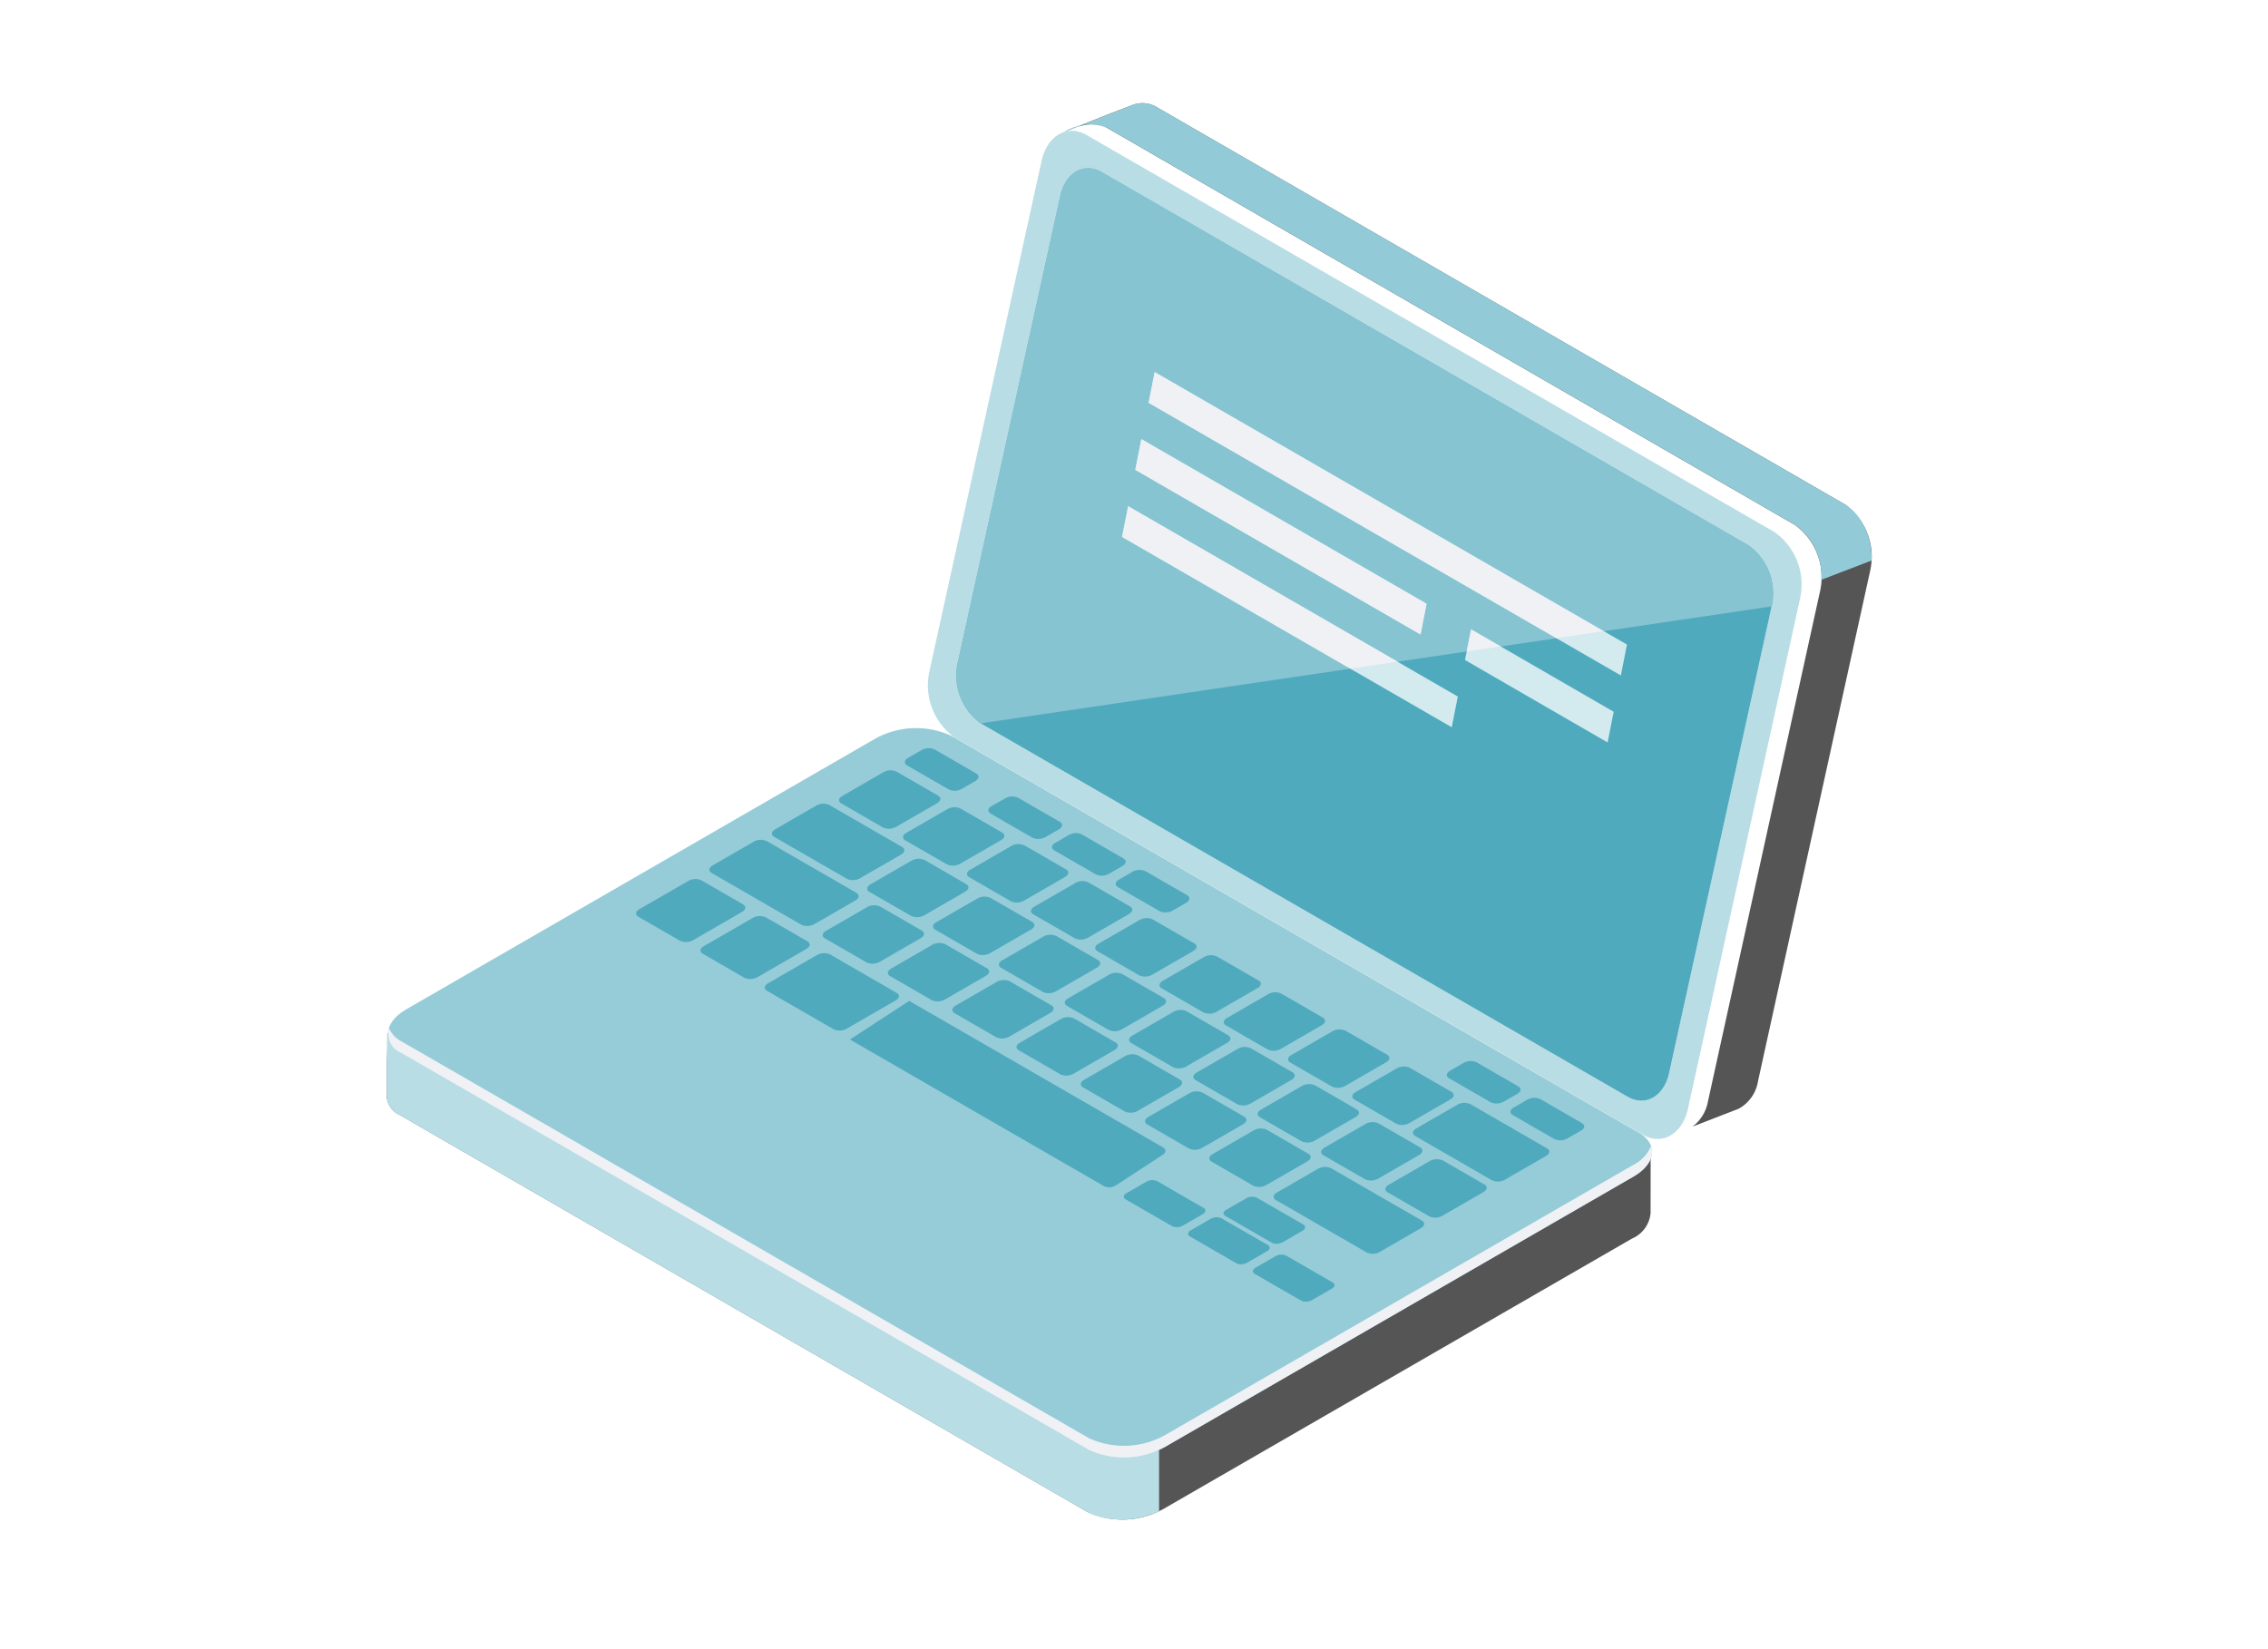 <svg xmlns="http://www.w3.org/2000/svg" width="88" height="64" viewBox="0 0 88 64">
  <g id="Gruppe_358" data-name="Gruppe 358" transform="translate(-1236 -2377)">
    <rect id="Rechteck_22" data-name="Rechteck 22" width="88" height="64" transform="translate(1236 2377)" fill="#fff"/>
    <g id="Gruppe_286" data-name="Gruppe 286" transform="translate(1132.751 1959.613)">
      <g id="Gruppe_283" data-name="Gruppe 283">
        <path id="Pfad_1924" data-name="Pfad 1924" d="M174.837,436.964l-26.694-15.412a1.078,1.078,0,0,0-.9-.11v0l-.048.018-.012.005-.965.369-1.607.645s.956-.5,1.588-.132l26.693,15.412a2.5,2.5,0,0,1,.974,2.583l-4.348,19.792a1.566,1.566,0,0,1-.6.975l.735-.284,1.054-.409a1.483,1.483,0,0,0,.755-1.074l4.348-19.792A2.5,2.5,0,0,0,174.837,436.964Z" fill="#555"/>
      </g>
      <path id="Pfad_1925" data-name="Pfad 1925" d="M146.2,422.344l26.693,15.412a2.428,2.428,0,0,1,1.024,2.133l1.949-.748a2.749,2.749,0,0,0-.186-1.111l0,0-.011-.025c-.006-.014-.013-.026-.019-.04a2.544,2.544,0,0,0-.226-.419c-.016-.023-.029-.047-.045-.069a1.9,1.9,0,0,0-.326-.353l-.014-.016,0,0a1.514,1.514,0,0,0-.2-.144l-26.694-15.412a1.075,1.075,0,0,0-.9-.11v0l-.048.018-.012.005-.965.369-1.737.71A1.867,1.867,0,0,1,146.2,422.344Z" fill="#92cad7"/>
      <path id="Pfad_1926" data-name="Pfad 1926" d="M166.981,461.42l-26.694-15.412a2.5,2.5,0,0,1-.973-2.583l4.348-19.791c.218-.991,1.006-1.44,1.761-1l26.694,15.411a2.5,2.5,0,0,1,.973,2.583l-4.348,19.792C168.525,461.406,167.736,461.856,166.981,461.42Z" fill="#b9dde5"/>
      <path id="Pfad_1927" data-name="Pfad 1927" d="M166.4,459.948,141.3,445.46a2.287,2.287,0,0,1-.89-2.363l3.979-18.111c.2-.907.92-1.318,1.611-.919L171.1,438.554a2.288,2.288,0,0,1,.891,2.364l-3.979,18.111C167.815,459.935,167.093,460.347,166.4,459.948Z" fill="#fff"/>
      <path id="Pfad_1928" data-name="Pfad 1928" d="M166.4,459.948,141.3,445.46a2.287,2.287,0,0,1-.89-2.363l3.979-18.111c.2-.907.92-1.318,1.611-.919L171.1,438.554a2.288,2.288,0,0,1,.891,2.364l-3.979,18.111C167.815,459.935,167.093,460.347,166.4,459.948Z" fill="#50aabe"/>
      <path id="Pfad_1929" data-name="Pfad 1929" d="M141.3,445.46a2.287,2.287,0,0,1-.89-2.363l3.979-18.111c.2-.907.92-1.318,1.611-.919L171.1,438.554a2.288,2.288,0,0,1,.891,2.364Z" fill="#86c4d2"/>
      <path id="Pfad_1930" data-name="Pfad 1930" d="M167.295,462.329l-3.649.436-23.554-13.6a3.275,3.275,0,0,0-2.946.122l-18.823,8.252-.074,1.09v1.252h0a.859.859,0,0,0,.507.773l26.693,15.412a3.276,3.276,0,0,0,2.946-.122l18.177-10.491a1.191,1.191,0,0,0,.721-.991h0Z" fill="#555"/>
      <path id="Pfad_1931" data-name="Pfad 1931" d="M149.6,454.654l-1.674-.966h-18.4l-11.257,3.8-.019,1.145v1.252h0a.859.859,0,0,0,.507.773l26.693,15.412a1.936,1.936,0,0,0,.269.121v0l.019.005a2.591,2.591,0,0,0,.519.126c.041.006.081.009.122.014a3.559,3.559,0,0,0,.528.016c.02,0,.038,0,.058,0h.006a3.439,3.439,0,0,0,1.251-.315v-2.792h-.875Z" fill="#b9dde5"/>
      <path id="Pfad_1932" data-name="Pfad 1932" d="M145.506,473.66l-26.693-15.411c-.756-.436-.661-1.2.211-1.7L137.2,446.057a3.275,3.275,0,0,1,2.946-.122l26.693,15.412c.756.436.661,1.2-.211,1.7l-18.177,10.49A3.272,3.272,0,0,1,145.506,473.66Z" fill="#96ccd8"/>
      <path id="Pfad_1933" data-name="Pfad 1933" d="M166.629,462.59l-18.177,10.491a3.275,3.275,0,0,1-2.946.122l-26.693-15.411a1,1,0,0,1-.47-.514.808.808,0,0,0,.47.971l26.693,15.411a3.272,3.272,0,0,0,2.946-.122l18.177-10.49c.586-.339.819-.794.681-1.188A1.421,1.421,0,0,1,166.629,462.59Z" fill="#eff1f5"/>
      <g id="Gruppe_284" data-name="Gruppe 284">
        <path id="Pfad_1934" data-name="Pfad 1934" d="M129.632,453.895l-1.615-.932c-.13-.075-.114-.206.036-.292l1.906-1.1a.563.563,0,0,1,.506-.021l1.615.933c.13.075.114.205-.036.292l-1.906,1.1A.56.56,0,0,1,129.632,453.895Z" fill="#50aabe"/>
        <path id="Pfad_1935" data-name="Pfad 1935" d="M132.131,455.332l-1.615-.933c-.13-.075-.114-.2.036-.292l1.906-1.1a.561.561,0,0,1,.506-.021l1.615.932c.13.075.114.206-.036.292l-1.906,1.1A.567.567,0,0,1,132.131,455.332Z" fill="#50aabe"/>
        <path id="Pfad_1936" data-name="Pfad 1936" d="M139.4,456.2l-1.615-.933c-.129-.075-.113-.2.037-.292l1.6-.924a.563.563,0,0,1,.506-.021l1.615.933c.129.075.113.2-.037.292l-1.6.924A.564.564,0,0,1,139.4,456.2Z" fill="#50aabe"/>
        <path id="Pfad_1937" data-name="Pfad 1937" d="M136.873,454.737l-1.615-.932c-.13-.075-.113-.206.036-.292l1.6-.924a.561.561,0,0,1,.506-.021l1.615.932c.13.075.114.206-.036.292l-1.6.924A.56.56,0,0,1,136.873,454.737Z" fill="#50aabe"/>
        <path id="Pfad_1938" data-name="Pfad 1938" d="M134.338,453.273l-3.479-2.008c-.129-.075-.113-.205.037-.292l1.6-.924a.563.563,0,0,1,.506-.021l3.478,2.009c.13.074.113.205-.036.292l-1.6.923A.558.558,0,0,1,134.338,453.273Z" fill="#50aabe"/>
        <path id="Pfad_1939" data-name="Pfad 1939" d="M136.11,451.493l-2.823-1.629c-.13-.075-.113-.206.036-.292l1.6-.924a.558.558,0,0,1,.505-.021l2.823,1.629c.13.075.114.206-.036.292l-1.6.924A.56.56,0,0,1,136.11,451.493Z" fill="#50aabe"/>
        <path id="Pfad_1940" data-name="Pfad 1940" d="M141.9,457.639l-1.615-.933c-.129-.075-.113-.2.037-.292l1.6-.924a.563.563,0,0,1,.506-.021l1.615.933c.129.075.113.2-.037.292l-1.6.924A.567.567,0,0,1,141.9,457.639Z" fill="#50aabe"/>
        <path id="Pfad_1941" data-name="Pfad 1941" d="M144.392,459.079l-1.615-.933c-.129-.075-.113-.206.037-.292l1.6-.924a.563.563,0,0,1,.506-.021l1.615.933c.129.074.113.2-.037.292l-1.6.924A.567.567,0,0,1,144.392,459.079Z" fill="#50aabe"/>
        <path id="Pfad_1942" data-name="Pfad 1942" d="M146.886,460.518l-1.615-.932c-.129-.075-.113-.206.037-.292l1.6-.924a.563.563,0,0,1,.506-.021l1.615.933c.129.074.113.2-.037.292l-1.6.923A.56.56,0,0,1,146.886,460.518Z" fill="#50aabe"/>
        <path id="Pfad_1943" data-name="Pfad 1943" d="M149.38,461.958l-1.615-.932c-.129-.075-.113-.206.037-.292l1.6-.924a.563.563,0,0,1,.506-.021l1.615.932c.129.075.113.206-.037.293l-1.6.923A.56.56,0,0,1,149.38,461.958Z" fill="#50aabe"/>
        <path id="Pfad_1944" data-name="Pfad 1944" d="M151.874,463.4l-1.615-.932c-.129-.075-.113-.206.037-.292l1.6-.924a.56.56,0,0,1,.506-.021l1.615.932c.129.075.113.206-.037.292l-1.6.924A.561.561,0,0,1,151.874,463.4Z" fill="#50aabe"/>
        <path id="Pfad_1945" data-name="Pfad 1945" d="M156.278,465.993l-3.523-2.034c-.13-.075-.114-.206.036-.292l1.6-.924a.56.56,0,0,1,.506-.021l3.524,2.034c.129.075.113.206-.037.292l-1.6.924A.56.56,0,0,1,156.278,465.993Z" fill="#50aabe"/>
        <path id="Pfad_1946" data-name="Pfad 1946" d="M161.134,463.19l-2.974-1.717c-.13-.075-.114-.206.036-.292l1.6-.924a.56.56,0,0,1,.506-.021l2.974,1.717c.13.075.114.2-.036.292l-1.6.924A.563.563,0,0,1,161.134,463.19Z" fill="#50aabe"/>
        <path id="Pfad_1947" data-name="Pfad 1947" d="M146.266,457.357l-1.615-.933c-.13-.074-.114-.205.036-.292l1.6-.924a.563.563,0,0,1,.506-.02l1.615.932c.13.075.114.206-.036.292l-1.6.924A.564.564,0,0,1,146.266,457.357Z" fill="#50aabe"/>
        <path id="Pfad_1948" data-name="Pfad 1948" d="M143.71,455.881l-1.615-.932c-.13-.075-.114-.206.036-.292l1.6-.924a.56.56,0,0,1,.506-.021l1.615.932c.13.075.114.206-.036.292l-1.6.924A.56.56,0,0,1,143.71,455.881Z" fill="#50aabe"/>
        <path id="Pfad_1949" data-name="Pfad 1949" d="M141.154,454.4l-1.615-.932c-.13-.075-.114-.206.036-.292l1.6-.924a.564.564,0,0,1,.506-.021l1.615.932c.13.075.113.206-.036.293l-1.6.923A.56.56,0,0,1,141.154,454.4Z" fill="#50aabe"/>
        <path id="Pfad_1950" data-name="Pfad 1950" d="M138.6,452.93,136.983,452c-.13-.075-.114-.205.036-.292l1.6-.924a.563.563,0,0,1,.506-.021l1.615.933c.13.075.113.205-.036.292l-1.6.924A.565.565,0,0,1,138.6,452.93Z" fill="#50aabe"/>
        <path id="Pfad_1951" data-name="Pfad 1951" d="M148.76,458.8l-1.615-.933c-.13-.074-.114-.205.036-.292l1.6-.924a.567.567,0,0,1,.506-.021l1.615.933c.13.075.114.206-.036.292l-1.6.924A.563.563,0,0,1,148.76,458.8Z" fill="#50aabe"/>
        <path id="Pfad_1952" data-name="Pfad 1952" d="M151.254,460.237l-1.615-.933c-.13-.075-.114-.2.036-.292l1.6-.924a.567.567,0,0,1,.506-.021L153.4,459c.13.075.114.2-.036.292l-1.6.924A.563.563,0,0,1,151.254,460.237Z" fill="#50aabe"/>
        <path id="Pfad_1953" data-name="Pfad 1953" d="M153.748,461.677l-1.615-.933c-.13-.075-.114-.2.036-.292l1.6-.924a.564.564,0,0,1,.506-.021l1.615.933c.13.075.114.2-.036.292l-1.6.924A.563.563,0,0,1,153.748,461.677Z" fill="#50aabe"/>
        <path id="Pfad_1954" data-name="Pfad 1954" d="M156.212,463.151l-1.615-.932c-.13-.075-.113-.206.036-.292l1.6-.924a.561.561,0,0,1,.505-.021l1.615.933c.13.074.114.2-.036.292l-1.6.924A.563.563,0,0,1,156.212,463.151Z" fill="#50aabe"/>
        <path id="Pfad_1955" data-name="Pfad 1955" d="M158.706,464.591l-1.615-.932c-.13-.075-.113-.206.036-.292l1.6-.924a.561.561,0,0,1,.505-.021l1.615.932c.13.075.114.206-.036.293l-1.6.923A.56.56,0,0,1,158.706,464.591Z" fill="#50aabe"/>
        <path id="Pfad_1956" data-name="Pfad 1956" d="M144.953,453.8l-1.615-.932c-.13-.075-.114-.206.036-.292l1.6-.924a.56.56,0,0,1,.506-.021l1.615.932c.13.075.113.206-.036.292l-1.6.924A.558.558,0,0,1,144.953,453.8Z" fill="#50aabe"/>
        <path id="Pfad_1957" data-name="Pfad 1957" d="M142.471,452.363l-1.615-.933c-.13-.075-.113-.206.036-.292l1.6-.924a.564.564,0,0,1,.506-.021l1.615.933c.13.074.114.2-.036.292l-1.6.924A.567.567,0,0,1,142.471,452.363Z" fill="#50aabe"/>
        <path id="Pfad_1958" data-name="Pfad 1958" d="M139.989,450.93,138.374,450c-.129-.075-.113-.205.037-.292l1.6-.924a.567.567,0,0,1,.506-.021l1.615.933c.129.075.113.205-.037.292l-1.6.924A.563.563,0,0,1,139.989,450.93Z" fill="#50aabe"/>
        <path id="Pfad_1959" data-name="Pfad 1959" d="M137.508,449.5l-1.615-.932c-.13-.075-.114-.206.036-.292l1.6-.924a.56.56,0,0,1,.506-.021l1.615.932c.13.075.113.206-.036.292l-1.6.924A.564.564,0,0,1,137.508,449.5Z" fill="#50aabe"/>
        <path id="Pfad_1960" data-name="Pfad 1960" d="M140.06,448.024l-1.615-.933c-.13-.075-.114-.205.036-.292l.529-.305a.561.561,0,0,1,.506-.021l1.615.932c.129.075.113.206-.037.292l-.529.306A.561.561,0,0,1,140.06,448.024Z" fill="#50aabe"/>
        <path id="Pfad_1961" data-name="Pfad 1961" d="M143.3,449.893l-1.615-.932c-.13-.075-.113-.206.036-.292l.529-.3a.56.56,0,0,1,.506-.021l1.615.932c.13.075.114.206-.036.292l-.529.305A.56.56,0,0,1,143.3,449.893Z" fill="#50aabe"/>
        <path id="Pfad_1962" data-name="Pfad 1962" d="M145.769,451.32l-1.615-.932c-.129-.075-.113-.206.037-.292l.529-.306a.563.563,0,0,1,.506-.021l1.615.933c.129.075.113.205-.037.292l-.529.305A.56.56,0,0,1,145.769,451.32Z" fill="#50aabe"/>
        <path id="Pfad_1963" data-name="Pfad 1963" d="M148.241,452.747l-1.615-.932c-.13-.075-.114-.206.036-.292l.529-.306a.563.563,0,0,1,.506-.021l1.615.933c.129.074.113.205-.037.292l-.528.305A.561.561,0,0,1,148.241,452.747Z" fill="#50aabe"/>
        <path id="Pfad_1964" data-name="Pfad 1964" d="M161.088,460.164l-1.615-.932c-.13-.075-.113-.206.036-.292l.529-.306a.564.564,0,0,1,.506-.021l1.615.933c.13.075.114.205-.036.292l-.529.3A.56.56,0,0,1,161.088,460.164Z" fill="#50aabe"/>
        <path id="Pfad_1965" data-name="Pfad 1965" d="M163.559,461.591l-1.615-.932c-.129-.075-.113-.206.037-.292l.529-.306a.563.563,0,0,1,.506-.021l1.614.933c.13.074.114.205-.036.292l-.529.3A.564.564,0,0,1,163.559,461.591Z" fill="#50aabe"/>
        <path id="Pfad_1966" data-name="Pfad 1966" d="M147.447,455.235l-1.615-.932c-.13-.075-.114-.206.036-.292l1.6-.924a.56.56,0,0,1,.506-.021l1.615.932c.13.075.113.206-.036.292l-1.6.924A.558.558,0,0,1,147.447,455.235Z" fill="#50aabe"/>
        <path id="Pfad_1967" data-name="Pfad 1967" d="M149.941,456.675l-1.615-.932c-.13-.075-.114-.206.036-.292l1.6-.924a.56.56,0,0,1,.506-.021l1.615.932c.13.075.113.206-.036.292l-1.6.924A.558.558,0,0,1,149.941,456.675Z" fill="#50aabe"/>
        <path id="Pfad_1968" data-name="Pfad 1968" d="M152.435,458.115l-1.615-.932c-.13-.075-.114-.206.036-.292l1.6-.924a.56.56,0,0,1,.506-.021l1.615.932c.13.075.113.206-.036.292l-1.6.924A.56.56,0,0,1,152.435,458.115Z" fill="#50aabe"/>
        <path id="Pfad_1969" data-name="Pfad 1969" d="M154.929,459.555l-1.615-.932c-.13-.075-.114-.206.036-.292l1.6-.924a.56.56,0,0,1,.506-.021l1.615.932c.13.075.113.206-.036.292l-1.6.924A.564.564,0,0,1,154.929,459.555Z" fill="#50aabe"/>
        <path id="Pfad_1970" data-name="Pfad 1970" d="M157.423,460.995l-1.615-.932c-.13-.075-.114-.206.036-.293l1.6-.923a.56.56,0,0,1,.506-.021l1.615.932c.13.075.113.206-.036.292l-1.6.924A.564.564,0,0,1,157.423,460.995Z" fill="#50aabe"/>
        <path id="Pfad_1971" data-name="Pfad 1971" d="M135.593,457.33l-2.583-1.491c-.13-.075-.114-.206.036-.292l1.906-1.1a.567.567,0,0,1,.506-.021l2.583,1.492c.13.075.113.205-.036.292l-1.907,1.1A.558.558,0,0,1,135.593,457.33Z" fill="#50aabe"/>
        <path id="Pfad_1972" data-name="Pfad 1972" d="M138.526,456.228l9.856,5.69c.123.071.116.2-.015.282l-1.825,1.191a.478.478,0,0,1-.458.027l-9.857-5.69Z" fill="#50aabe"/>
        <path id="Pfad_1973" data-name="Pfad 1973" d="M153.158,466.117l1.8,1.038c.106.062.093.169-.03.24l-.78.45a.462.462,0,0,1-.415.017l-1.8-1.039c-.106-.061-.092-.168.03-.239l.78-.45A.459.459,0,0,1,153.158,466.117Z" fill="#50aabe"/>
        <path id="Pfad_1974" data-name="Pfad 1974" d="M150.643,464.665l1.8,1.038c.106.062.093.169-.03.24l-.78.45a.457.457,0,0,1-.414.017l-1.8-1.038c-.107-.062-.093-.169.03-.24l.779-.45A.459.459,0,0,1,150.643,464.665Z" fill="#50aabe"/>
        <path id="Pfad_1975" data-name="Pfad 1975" d="M148.149,463.225l1.8,1.038c.106.062.093.169-.03.24l-.78.45a.457.457,0,0,1-.414.017l-1.8-1.038c-.107-.062-.093-.169.03-.24l.779-.45A.462.462,0,0,1,148.149,463.225Z" fill="#50aabe"/>
        <path id="Pfad_1976" data-name="Pfad 1976" d="M152.02,463.87l1.8,1.038c.106.062.093.169-.03.24l-.779.45a.462.462,0,0,1-.415.017l-1.8-1.039c-.106-.061-.093-.168.03-.239l.78-.45A.457.457,0,0,1,152.02,463.87Z" fill="#50aabe"/>
      </g>
      <path id="Pfad_1977" data-name="Pfad 1977" d="M166.14,443.6l-18.324-10.58.236-1.191L166.376,442.4Zm-6.327.818-12.791-7.384-.236,1.191,12.792,7.385Zm-1.21-3.6-11.066-6.389-.236,1.192,11.066,6.388Zm7.258,4.191-5.533-3.2L160.092,443l5.533,3.2Z" fill="#d3eaef"/>
      <g id="Gruppe_285" data-name="Gruppe 285">
        <path id="Pfad_1978" data-name="Pfad 1978" d="M158.6,440.817l-11.066-6.389-.236,1.191,11.066,6.389Z" fill="#eff1f5"/>
        <path id="Pfad_1979" data-name="Pfad 1979" d="M161.474,442.474l-1.145-.661-.169.856Z" fill="#eff1f5"/>
        <path id="Pfad_1980" data-name="Pfad 1980" d="M147.022,437.03l-.236,1.191,8.86,5.115,1.83-.271Z" fill="#eff1f5"/>
        <path id="Pfad_1981" data-name="Pfad 1981" d="M148.052,431.826l-.236,1.191,15.825,9.136,1.83-.271Z" fill="#eff1f5"/>
      </g>
    </g>
  </g>
</svg>
